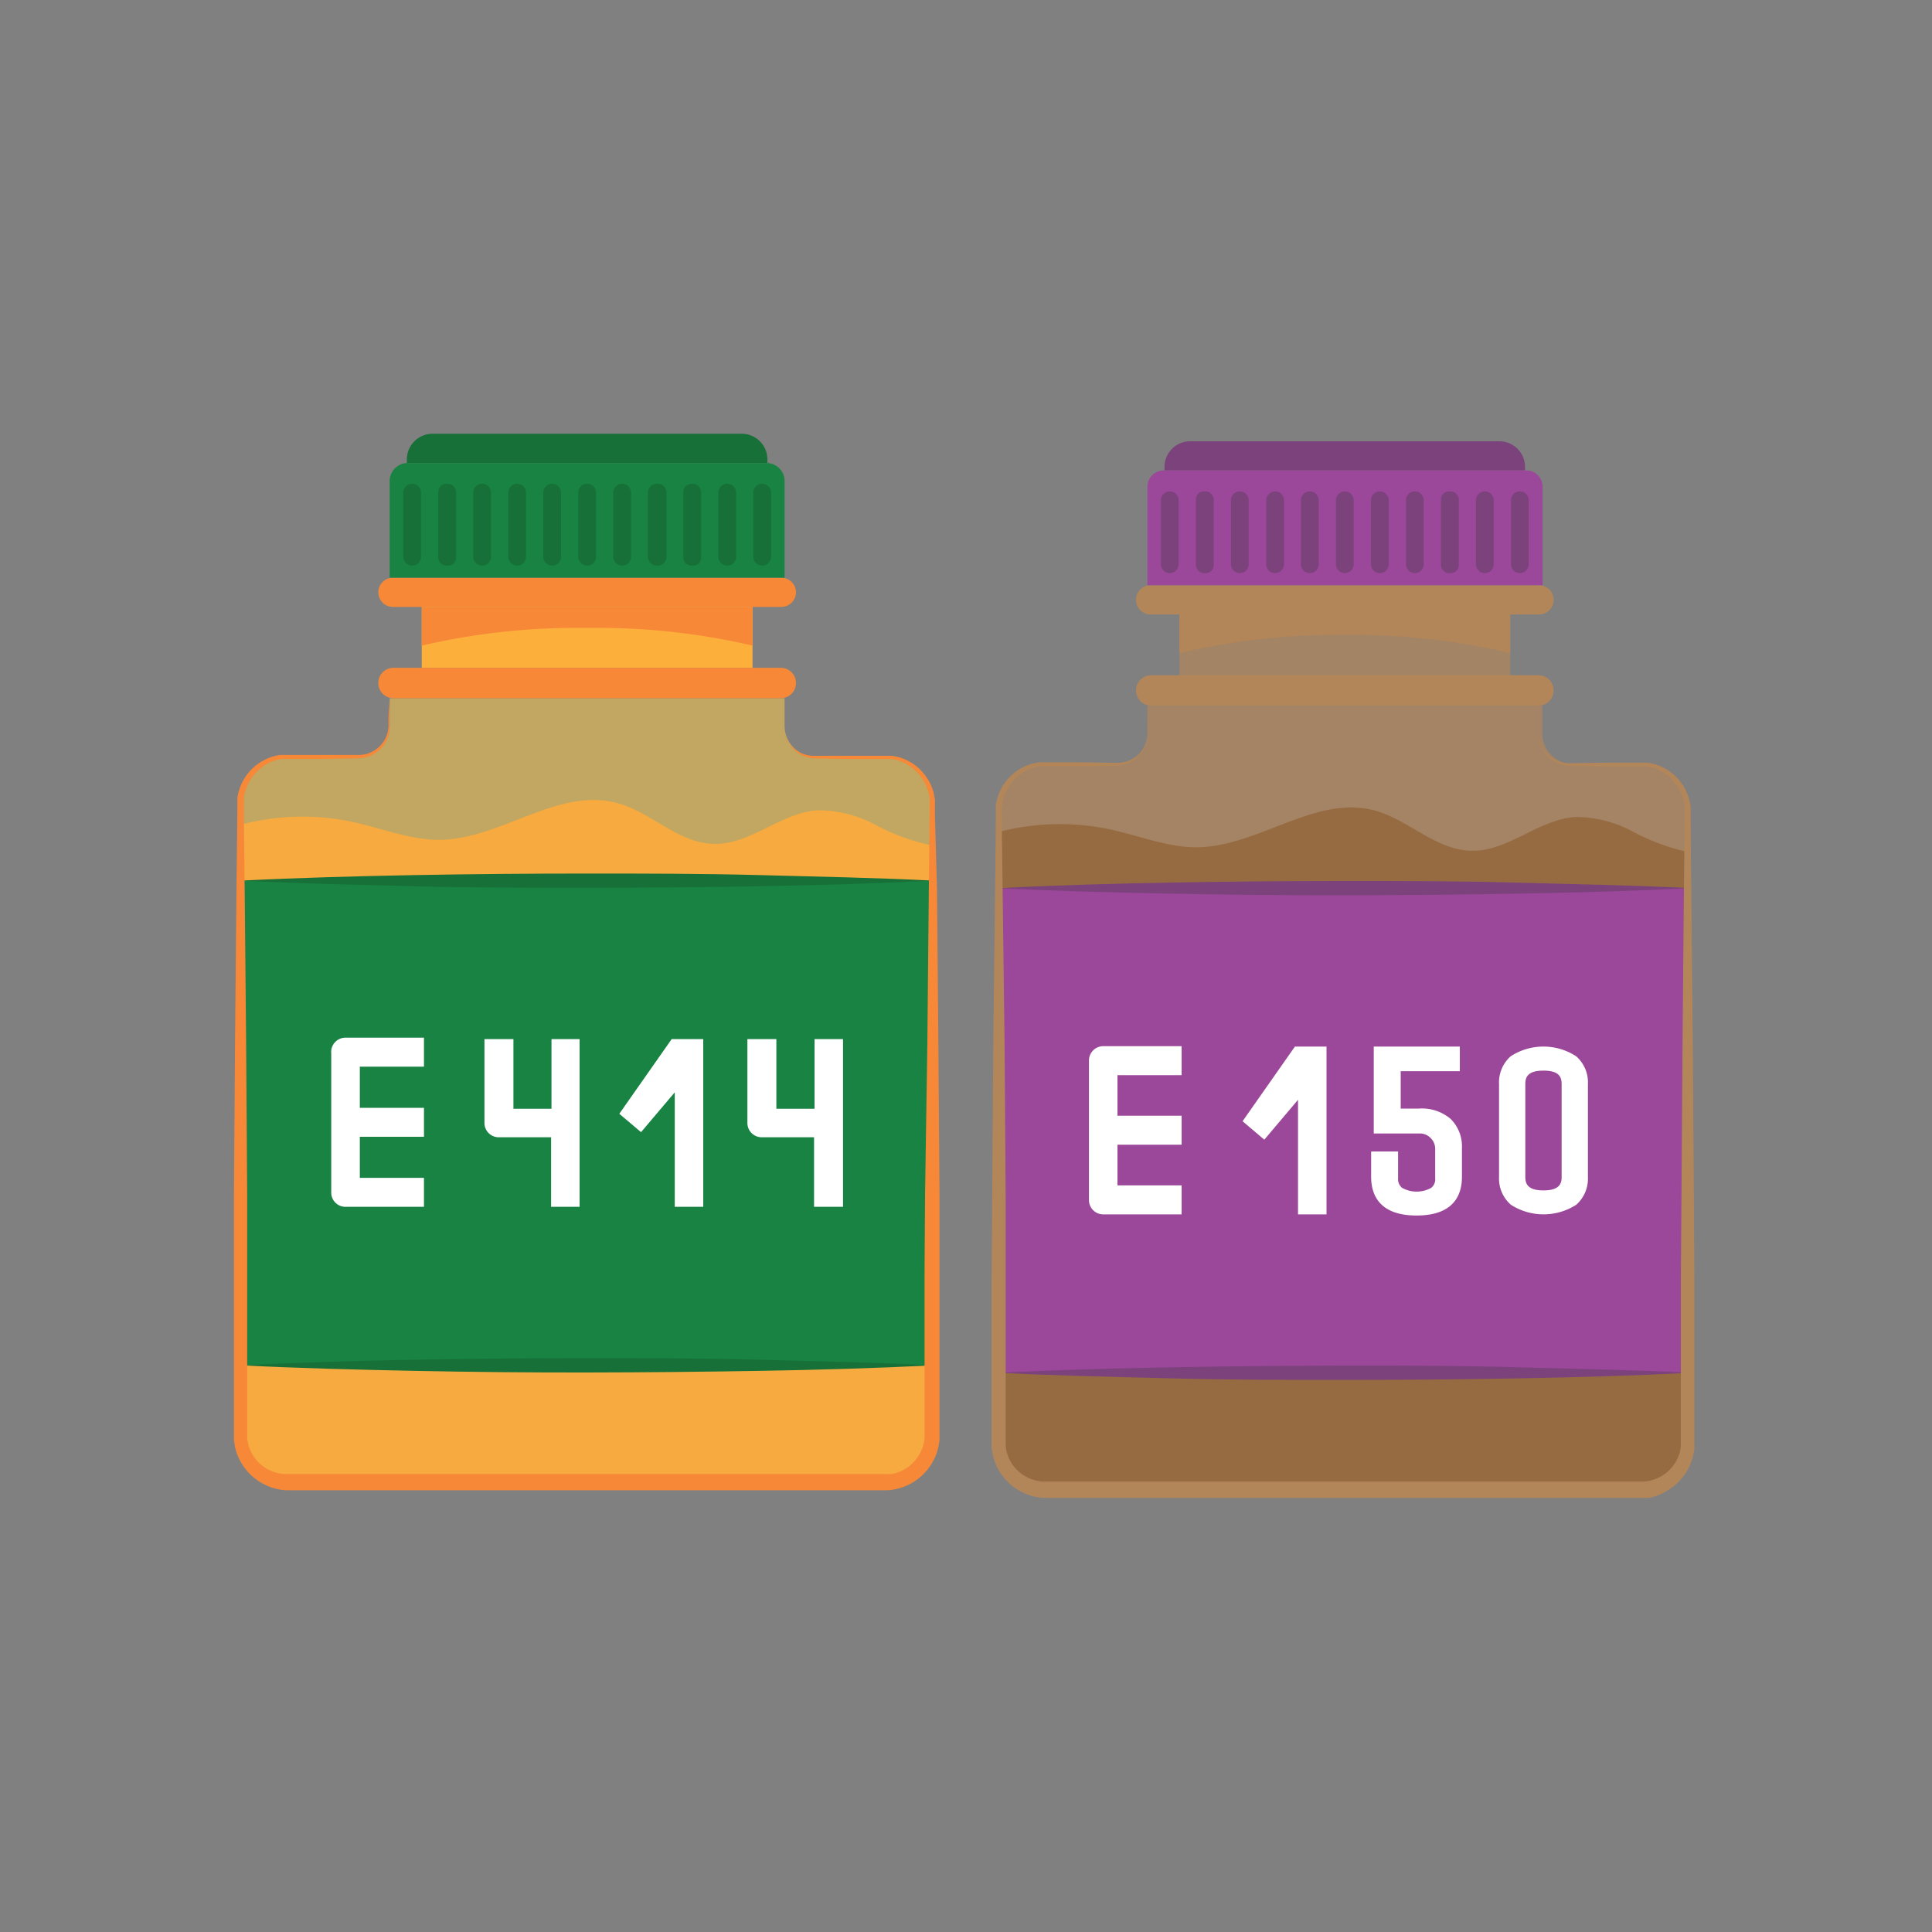 <svg id="illu" xmlns="http://www.w3.org/2000/svg" viewBox="0 0 200 200"><rect x="0" y="0" width="200" height="200" fill="#808080" stroke="none"/><defs><style>.cls-1{fill:#f68838;}.cls-2{opacity:0.55;}.cls-3{fill:#f6c647;}.cls-4{fill:#167038;}.cls-5{fill:#188342;}.cls-6{fill:#fcaf3a;}.cls-7{fill:#fff;isolation:isolate;}.cls-8{fill:#552a0b;}.cls-13,.cls-9{opacity:0.7;}.cls-10,.cls-13{fill:#b38659;}.cls-11{fill:#7c427c;}.cls-12{fill:#9b479a;}</style></defs><path class="cls-1" d="M96.56,148.5v-61l-.15,0a21.49,21.49,0,0,1-5.84-2.14,12.47,12.47,0,0,0-6-1.48c-3.76.28-6.88,3.55-10.65,3.48S67.37,84,63.81,83.11c-6.13-1.6-12,3.79-18.36,3.83-3,0-5.87-1.17-8.81-1.83A25,25,0,0,0,25,85.35V148.5a4.94,4.94,0,0,0,4.94,4.94H91.63A4.94,4.94,0,0,0,96.56,148.5Z"/><g class="cls-2"><path class="cls-3" d="M91.63,78.33H84.42a3.2,3.2,0,0,1-3.2-3.2V72.28H40.34v2.85a3.19,3.19,0,0,1-3.19,3.2H29.94A4.94,4.94,0,0,0,25,83.26V148.5a4.94,4.94,0,0,0,4.94,4.94H91.63a4.94,4.94,0,0,0,4.93-4.94V83.26A4.93,4.93,0,0,0,91.63,78.33Z"/></g><path class="cls-1" d="M80.89,62.83H40.68a1.52,1.52,0,0,1-1.52-1.51h0a1.51,1.51,0,0,1,1.52-1.51H80.89a1.51,1.51,0,0,1,1.51,1.51h0A1.52,1.52,0,0,1,80.89,62.83Z"/><path class="cls-4" d="M44.78,44.9h32a2.66,2.66,0,0,1,2.66,2.66v.36a0,0,0,0,1,0,0H42.12a0,0,0,0,1,0,0v-.36A2.66,2.66,0,0,1,44.78,44.9Z"/><path class="cls-5" d="M42.22,47.93H79.35a1.87,1.87,0,0,1,1.87,1.87v10a0,0,0,0,1,0,0H40.34a0,0,0,0,1,0,0v-10A1.87,1.87,0,0,1,42.22,47.93Z"/><rect class="cls-6" x="43.66" y="62.83" width="34.24" height="6.3"/><path class="cls-1" d="M80.83,72.28H40.74a1.58,1.58,0,0,1-1.58-1.58h0a1.57,1.57,0,0,1,1.58-1.57H80.83A1.57,1.57,0,0,1,82.4,70.7h0A1.57,1.57,0,0,1,80.83,72.28Z"/><rect class="cls-5" x="25" y="91.16" width="71.56" height="50.17"/><path class="cls-4" d="M96.56,91.16c-6,.31-11.92.47-17.89.58s-11.92.16-17.89.16-11.93,0-17.89-.16S31,91.47,25,91.16c6-.3,11.93-.46,17.89-.57s11.93-.16,17.89-.16,11.93,0,17.89.16S90.6,90.86,96.56,91.16Z"/><path class="cls-4" d="M25,141.34c6-.31,11.93-.47,17.89-.58s11.93-.16,17.89-.16,11.93,0,17.89.16,11.93.27,17.89.58c-6,.3-11.92.47-17.89.57s-11.92.16-17.89.17-11.93-.05-17.89-.17S31,141.64,25,141.34Z"/><path class="cls-7" d="M34.29,109.05v14.41a1.47,1.47,0,0,0,1.48,1.47h8.12v-3H37.25v-4.25h6.64v-3H37.25v-4.26h6.64v-3H35.77A1.48,1.48,0,0,0,34.29,109.05Z"/><path class="cls-7" d="M57.09,114.78H53.15v-7.21h-3v8.68a1.48,1.48,0,0,0,1.48,1.48h5.42v7.2H60V107.57H57.09Z"/><path class="cls-7" d="M84.32,107.57v7.21H80.37v-7.21h-3v8.68a1.48,1.48,0,0,0,1.48,1.48h5.42v7.2h3V107.57Z"/><polygon class="cls-7" points="69.53 107.57 64.11 115.3 66.36 117.2 69.85 113.08 69.85 124.93 72.8 124.93 72.8 107.57 72.8 107.57 69.53 107.57"/><path class="cls-4" d="M42.66,58.55h0a.92.92,0,0,1-.91-.92V51a.92.92,0,0,1,.91-.92h0a.92.92,0,0,1,.92.92v6.62A.92.92,0,0,1,42.66,58.55Z"/><rect class="cls-4" x="45.37" y="50.09" width="1.84" height="8.46" rx="0.81"/><path class="cls-4" d="M49.91,58.55h0a.92.92,0,0,1-.92-.92V51a.92.92,0,0,1,.92-.92h0a.92.92,0,0,1,.92.92v6.62A.92.92,0,0,1,49.91,58.55Z"/><path class="cls-4" d="M53.53,58.55h0a.92.92,0,0,1-.91-.92V51a.92.92,0,0,1,.91-.92h0a.92.92,0,0,1,.92.92v6.62A.92.92,0,0,1,53.53,58.55Z"/><path class="cls-4" d="M57.16,58.55h0a.92.92,0,0,1-.92-.92V51a.92.92,0,0,1,.92-.92h0a.92.92,0,0,1,.92.92v6.62A.92.92,0,0,1,57.16,58.55Z"/><path class="cls-4" d="M60.78,58.55h0a.92.92,0,0,1-.92-.92V51a.92.92,0,0,1,.92-.92h0a.92.92,0,0,1,.92.92v6.62A.92.92,0,0,1,60.78,58.55Z"/><path class="cls-4" d="M64.41,58.55h0a.92.92,0,0,1-.92-.92V51a.92.92,0,0,1,.92-.92h0a.92.92,0,0,1,.91.92v6.62A.92.92,0,0,1,64.41,58.55Z"/><path class="cls-4" d="M68,58.55h0a.92.92,0,0,1-.92-.92V51a.92.92,0,0,1,.92-.92h0A.92.92,0,0,1,69,51v6.62A.92.92,0,0,1,68,58.55Z"/><rect class="cls-4" x="70.74" y="50.09" width="1.84" height="8.46" rx="0.81"/><path class="cls-4" d="M75.28,58.55h0a.92.92,0,0,1-.92-.92V51a.92.92,0,0,1,.92-.92h0a.92.92,0,0,1,.92.92v6.62A.92.92,0,0,1,75.28,58.55Z"/><path class="cls-4" d="M78.9,58.55h0a.92.92,0,0,1-.92-.92V51a.92.92,0,0,1,.92-.92h0a.92.92,0,0,1,.92.92v6.62A.92.92,0,0,1,78.9,58.55Z"/><path class="cls-1" d="M60.78,65A71,71,0,0,1,77.9,66.83v-4H43.66v4A71.13,71.13,0,0,1,60.78,65Z"/><path class="cls-1" d="M40.34,72.28l0,2c0,.33,0,.65,0,1a3.08,3.08,0,0,1-.17,1,3.76,3.76,0,0,1-.2.46l-.13.22-.14.21a3.51,3.51,0,0,1-.73.71,3.25,3.25,0,0,1-.91.46,3.81,3.81,0,0,1-1,.16l-4,.06-2,0-1,0h-.25l-.24,0h-.23l-.23,0a4.72,4.72,0,0,0-3.08,2,4.6,4.6,0,0,0-.72,1.69,3.65,3.65,0,0,0-.07.46c0,.15,0,.31,0,.46,0,.32,0,.66,0,1l.09,7.91.15,15.84.11,15.83,0,7.92,0,7.92,0,7.91v1l0,.42.07.41a4.08,4.08,0,0,0,3.36,3.21,2.73,2.73,0,0,0,.4.05H37l7.92,0H76.62l7.91,0h6.93l.44,0a2.85,2.85,0,0,0,.41,0A4.11,4.11,0,0,0,95,150.83a4.18,4.18,0,0,0,.65-1.5l.06-.41,0-.42v-1l0-7.91,0-7.92.05-7.92L96,107.93l.15-15.84.09-7.91c0-.33,0-.67,0-1,0-.15,0-.31,0-.46s0-.3-.07-.46a4.8,4.8,0,0,0-.73-1.69,4.68,4.68,0,0,0-3.07-2l-.23,0h-.24l-.23,0h-.25l-1,0-2,0-4-.06a3.87,3.87,0,0,1-1-.16,3.54,3.54,0,0,1-.91-.46,3.23,3.23,0,0,1-.72-.71c0-.07-.11-.14-.15-.21l-.13-.22a3.71,3.71,0,0,1-.19-.46,3.09,3.09,0,0,1-.18-1c0-.34,0-.66,0-1l0-2,0,2c0,.32,0,.66,0,1a2.78,2.78,0,0,0,.2,1,4.28,4.28,0,0,0,.2.44l.13.2c0,.07.1.13.14.19a3.14,3.14,0,0,0,1.57,1,3.32,3.32,0,0,0,.94.12l4,0,2,0,1,0h.76l.26,0a5.1,5.1,0,0,1,3.48,2.09,5.06,5.06,0,0,1,.87,1.9c0,.17.06.34.09.52a4.55,4.55,0,0,1,0,.52c0,.34,0,.67,0,1L97,92.09l.14,15.84.12,15.83,0,7.92,0,7.92,0,7.91v1l0,.58-.09.57a5.47,5.47,0,0,1-.89,2.11,5.72,5.72,0,0,1-3.79,2.43,3.7,3.7,0,0,1-.57.07l-.55,0H30.1l-.55,0a5.54,5.54,0,0,1-.57-.07,5.72,5.72,0,0,1-2.14-.83,5.75,5.75,0,0,1-2.54-3.71c0-.19-.06-.38-.08-.57l0-.58v-1l0-7.91,0-7.92,0-7.92.11-15.83.15-15.84.09-7.91c0-.33,0-.66,0-1,0-.17,0-.35,0-.52s.05-.35.09-.52a5.22,5.22,0,0,1,.87-1.9,5.2,5.2,0,0,1,3.48-2.09l.26,0h1.76l2,0,4,0a3.8,3.8,0,0,0,.95-.11,3.57,3.57,0,0,0,.86-.41,2.88,2.88,0,0,0,.7-.65l.15-.19.12-.2a2.93,2.93,0,0,0,.21-.44,3.35,3.35,0,0,0,.2-1c0-.32,0-.66,0-1Z"/><path class="cls-8" d="M175,149.28V88.22l-.16,0A21.93,21.93,0,0,1,169,86.07a12.34,12.34,0,0,0-6-1.49c-3.75.28-6.88,3.55-10.65,3.49s-6.55-3.26-10.12-4.19c-6.13-1.59-12,3.79-18.36,3.83-3,0-5.87-1.17-8.81-1.82a25,25,0,0,0-11.64.23v63.16a4.94,4.94,0,0,0,4.94,4.93h61.69A4.94,4.94,0,0,0,175,149.28Z"/><g class="cls-9"><path class="cls-10" d="M170.06,79.1h-7.21a3.2,3.2,0,0,1-3.2-3.2V73.05H118.78V75.9a3.2,3.2,0,0,1-3.2,3.2h-7.21A4.94,4.94,0,0,0,103.43,84v65.24a4.94,4.94,0,0,0,4.94,4.93h61.69a4.94,4.94,0,0,0,4.94-4.93V84A4.94,4.94,0,0,0,170.06,79.1Z"/></g><path class="cls-10" d="M159.32,63.61H119.11a1.51,1.51,0,0,1-1.51-1.52h0a1.51,1.51,0,0,1,1.51-1.51h40.21a1.51,1.51,0,0,1,1.51,1.51h0A1.51,1.51,0,0,1,159.32,63.61Z"/><path class="cls-11" d="M123.21,45.68h32a2.66,2.66,0,0,1,2.66,2.66v.36a0,0,0,0,1,0,0H120.55a0,0,0,0,1,0,0v-.36A2.66,2.66,0,0,1,123.21,45.68Z"/><path class="cls-12" d="M120.47,48.7H158a1.69,1.69,0,0,1,1.69,1.69V60.58a0,0,0,0,1,0,0H118.78a0,0,0,0,1,0,0V50.4A1.69,1.69,0,0,1,120.47,48.7Z"/><rect class="cls-13" x="122.1" y="63.61" width="34.24" height="6.3"/><path class="cls-10" d="M159.26,73.05H119.17a1.57,1.57,0,0,1-1.57-1.57h0a1.57,1.57,0,0,1,1.57-1.58h40.09a1.57,1.57,0,0,1,1.57,1.58h0A1.57,1.57,0,0,1,159.26,73.05Z"/><rect class="cls-12" x="103.43" y="91.94" width="71.56" height="50.17"/><path class="cls-11" d="M175,91.94c-6,.3-11.93.46-17.89.57s-11.93.16-17.89.17-11.93-.05-17.9-.17-11.92-.26-17.89-.57c6-.31,11.93-.47,17.89-.58s11.93-.16,17.9-.16,11.92,0,17.89.17S169,91.63,175,91.94Z"/><path class="cls-11" d="M103.43,142.11c6-.3,11.93-.46,17.89-.57s11.93-.16,17.9-.17,11.92,0,17.89.17,11.92.26,17.89.57c-6,.31-11.93.47-17.89.58s-11.93.16-17.89.16-11.93,0-17.9-.16S109.4,142.42,103.43,142.11Z"/><path class="cls-7" d="M112.73,109.82v14.41a1.47,1.47,0,0,0,1.47,1.48h8.12v-3h-6.64V118.5h6.64v-3h-6.64V111.3h6.64v-3H114.2A1.48,1.48,0,0,0,112.73,109.82Z"/><polygon class="cls-7" points="134.05 108.34 128.63 116.07 130.88 117.98 134.37 113.85 134.37 125.71 137.32 125.71 137.32 108.34 137.32 108.34 134.05 108.34"/><path class="cls-7" d="M146.89,114.76H145v-3.87h6.12v-2.55h-8.91v9h4.7a1.53,1.53,0,0,1,1.21.49,1.56,1.56,0,0,1,.45,1.08v3.06a1.12,1.12,0,0,1-.42,1,3.11,3.11,0,0,1-3,0,1.15,1.15,0,0,1-.42-1V119.2h-2.79v2.63c0,1.82.82,4,4.7,4s4.7-2.16,4.7-4v-3a4,4,0,0,0-1.17-3A4.57,4.57,0,0,0,146.89,114.76Z"/><path class="cls-7" d="M163.17,109.35a6.21,6.21,0,0,0-6.79,0,3.62,3.62,0,0,0-1.2,2.88v9.6a3.6,3.6,0,0,0,1.22,2.88,6.25,6.25,0,0,0,6.78,0,3.61,3.61,0,0,0,1.2-2.88v-9.6A3.59,3.59,0,0,0,163.17,109.35Zm-5.27,12.48v-9.6c0-.7.22-1.4,1.88-1.4s1.88.7,1.88,1.4v9.6c0,.69-.22,1.4-1.88,1.4S157.9,122.52,157.9,121.83Z"/><path class="cls-11" d="M121.1,59.33h0a.92.92,0,0,1-.92-.92V51.78a.92.92,0,0,1,.92-.91h0a.91.91,0,0,1,.91.91v6.63A.92.92,0,0,1,121.1,59.33Z"/><rect class="cls-11" x="123.8" y="50.87" width="1.84" height="8.46" rx="0.81"/><path class="cls-11" d="M128.34,59.33h0a.92.92,0,0,1-.91-.92V51.78a.91.91,0,0,1,.91-.91h0a.92.92,0,0,1,.92.91v6.63A.92.92,0,0,1,128.34,59.33Z"/><path class="cls-11" d="M132,59.33h0a.92.92,0,0,1-.92-.92V51.78a.92.92,0,0,1,.92-.91h0a.92.92,0,0,1,.92.91v6.63A.93.93,0,0,1,132,59.33Z"/><path class="cls-11" d="M135.59,59.33h0a.92.92,0,0,1-.92-.92V51.78a.92.92,0,0,1,.92-.91h0a.92.92,0,0,1,.92.91v6.63A.92.92,0,0,1,135.59,59.33Z"/><path class="cls-11" d="M139.22,59.33h0a.92.92,0,0,1-.92-.92V51.78a.92.92,0,0,1,.92-.91h0a.91.91,0,0,1,.91.91v6.63A.92.92,0,0,1,139.22,59.33Z"/><path class="cls-11" d="M142.84,59.33h0a.92.92,0,0,1-.92-.92V51.78a.92.92,0,0,1,.92-.91h0a.92.92,0,0,1,.92.91v6.63A.92.92,0,0,1,142.84,59.33Z"/><path class="cls-11" d="M146.46,59.33h0a.92.92,0,0,1-.91-.92V51.78a.91.91,0,0,1,.91-.91h0a.92.92,0,0,1,.92.91v6.63A.92.92,0,0,1,146.46,59.33Z"/><rect class="cls-11" x="149.17" y="50.87" width="1.84" height="8.46" rx="0.81"/><path class="cls-11" d="M153.71,59.33h0a.92.92,0,0,1-.92-.92V51.78a.92.92,0,0,1,.92-.91h0a.92.92,0,0,1,.92.91v6.63A.92.92,0,0,1,153.71,59.33Z"/><path class="cls-11" d="M157.33,59.33h0a.92.92,0,0,1-.91-.92V51.78a.91.91,0,0,1,.91-.91h0a.92.92,0,0,1,.92.91v6.63A.92.92,0,0,1,157.33,59.33Z"/><path class="cls-10" d="M139.22,65.72a70.93,70.93,0,0,1,17.11,1.89v-4H122.1v4A71,71,0,0,1,139.22,65.72Z"/><path class="cls-10" d="M118.78,73.05l0,2c0,.33,0,.66,0,1a3,3,0,0,1-.17,1,4.73,4.73,0,0,1-.2.47l-.13.21a1.53,1.53,0,0,1-.14.21,3,3,0,0,1-.72.71,3.54,3.54,0,0,1-.91.46,3.49,3.49,0,0,1-1,.16l-4,.06-2,0h-1.24l-.23,0-.24,0-.23,0a4.65,4.65,0,0,0-3.07,2,4.33,4.33,0,0,0-.73,1.69c0,.15,0,.3-.07.46s0,.3,0,.46c0,.32,0,.65,0,1l.1,7.92L104,108.7l.11,15.84,0,7.91,0,7.92,0,7.92v1l0,.41.06.41a4.05,4.05,0,0,0,.65,1.51,4.14,4.14,0,0,0,2.71,1.7,2.7,2.7,0,0,0,.41.05c.14,0,.26,0,.44,0h61.79a2.7,2.7,0,0,0,.41-.05,4.11,4.11,0,0,0,2.71-1.71,3.94,3.94,0,0,0,.65-1.5l.06-.41,0-.41v-1l0-7.92,0-7.92.06-7.91.11-15.84.14-15.83.09-7.92c0-.33,0-.66,0-1,0-.16,0-.31,0-.46s0-.31-.07-.46a4.39,4.39,0,0,0-.73-1.69,4.64,4.64,0,0,0-3.07-2l-.23,0-.24,0h-1.47l-2,0-4-.06a3.49,3.49,0,0,1-1-.16,3.28,3.28,0,0,1-1.63-1.17,1.53,1.53,0,0,1-.14-.21l-.13-.21a4.73,4.73,0,0,1-.2-.47,3,3,0,0,1-.17-1c0-.33,0-.66,0-1l0-2,0,2c0,.33,0,.66,0,1a3,3,0,0,0,.2.94,2.94,2.94,0,0,0,.2.44l.13.21.15.19a3.09,3.09,0,0,0,.7.65,3.54,3.54,0,0,0,.86.4,3.32,3.32,0,0,0,.94.12l4-.06,2,0h1.76l.25,0a5.11,5.11,0,0,1,2,.69,5.17,5.17,0,0,1,2.39,3.3,4.76,4.76,0,0,1,.1.52c0,.18,0,.35,0,.53,0,.34,0,.66,0,1l.09,7.92.15,15.83.11,15.84.05,7.91,0,7.92,0,7.92v1l0,.57c0,.19-.05.38-.08.57a5.69,5.69,0,0,1-2.54,3.71A5.74,5.74,0,0,1,171,155a3.68,3.68,0,0,1-.58.06,5.34,5.34,0,0,1-.55,0H163l-7.92,0H123.38l-7.92,0h-6.92a5.34,5.34,0,0,1-.55,0,3.68,3.68,0,0,1-.58-.07,5.72,5.72,0,0,1-2.14-.83,5.65,5.65,0,0,1-1.64-1.59,5.52,5.52,0,0,1-.89-2.12l-.09-.57,0-.57v-1l0-7.92,0-7.92.06-7.91.11-15.84L103,92.87l.09-7.92c0-.33,0-.65,0-1a4.73,4.73,0,0,1,0-.53c0-.17,0-.35.09-.52a5.19,5.19,0,0,1,.86-1.9,5.42,5.42,0,0,1,1.54-1.4,5.17,5.17,0,0,1,2-.69l.25,0h1.76l2,0,4,.06a3.32,3.32,0,0,0,.94-.12,3.14,3.14,0,0,0,1.57-1c0-.07.1-.13.14-.19l.13-.21a2.94,2.94,0,0,0,.2-.44,3,3,0,0,0,.2-.94c0-.33,0-.66,0-1Z"/></svg>
